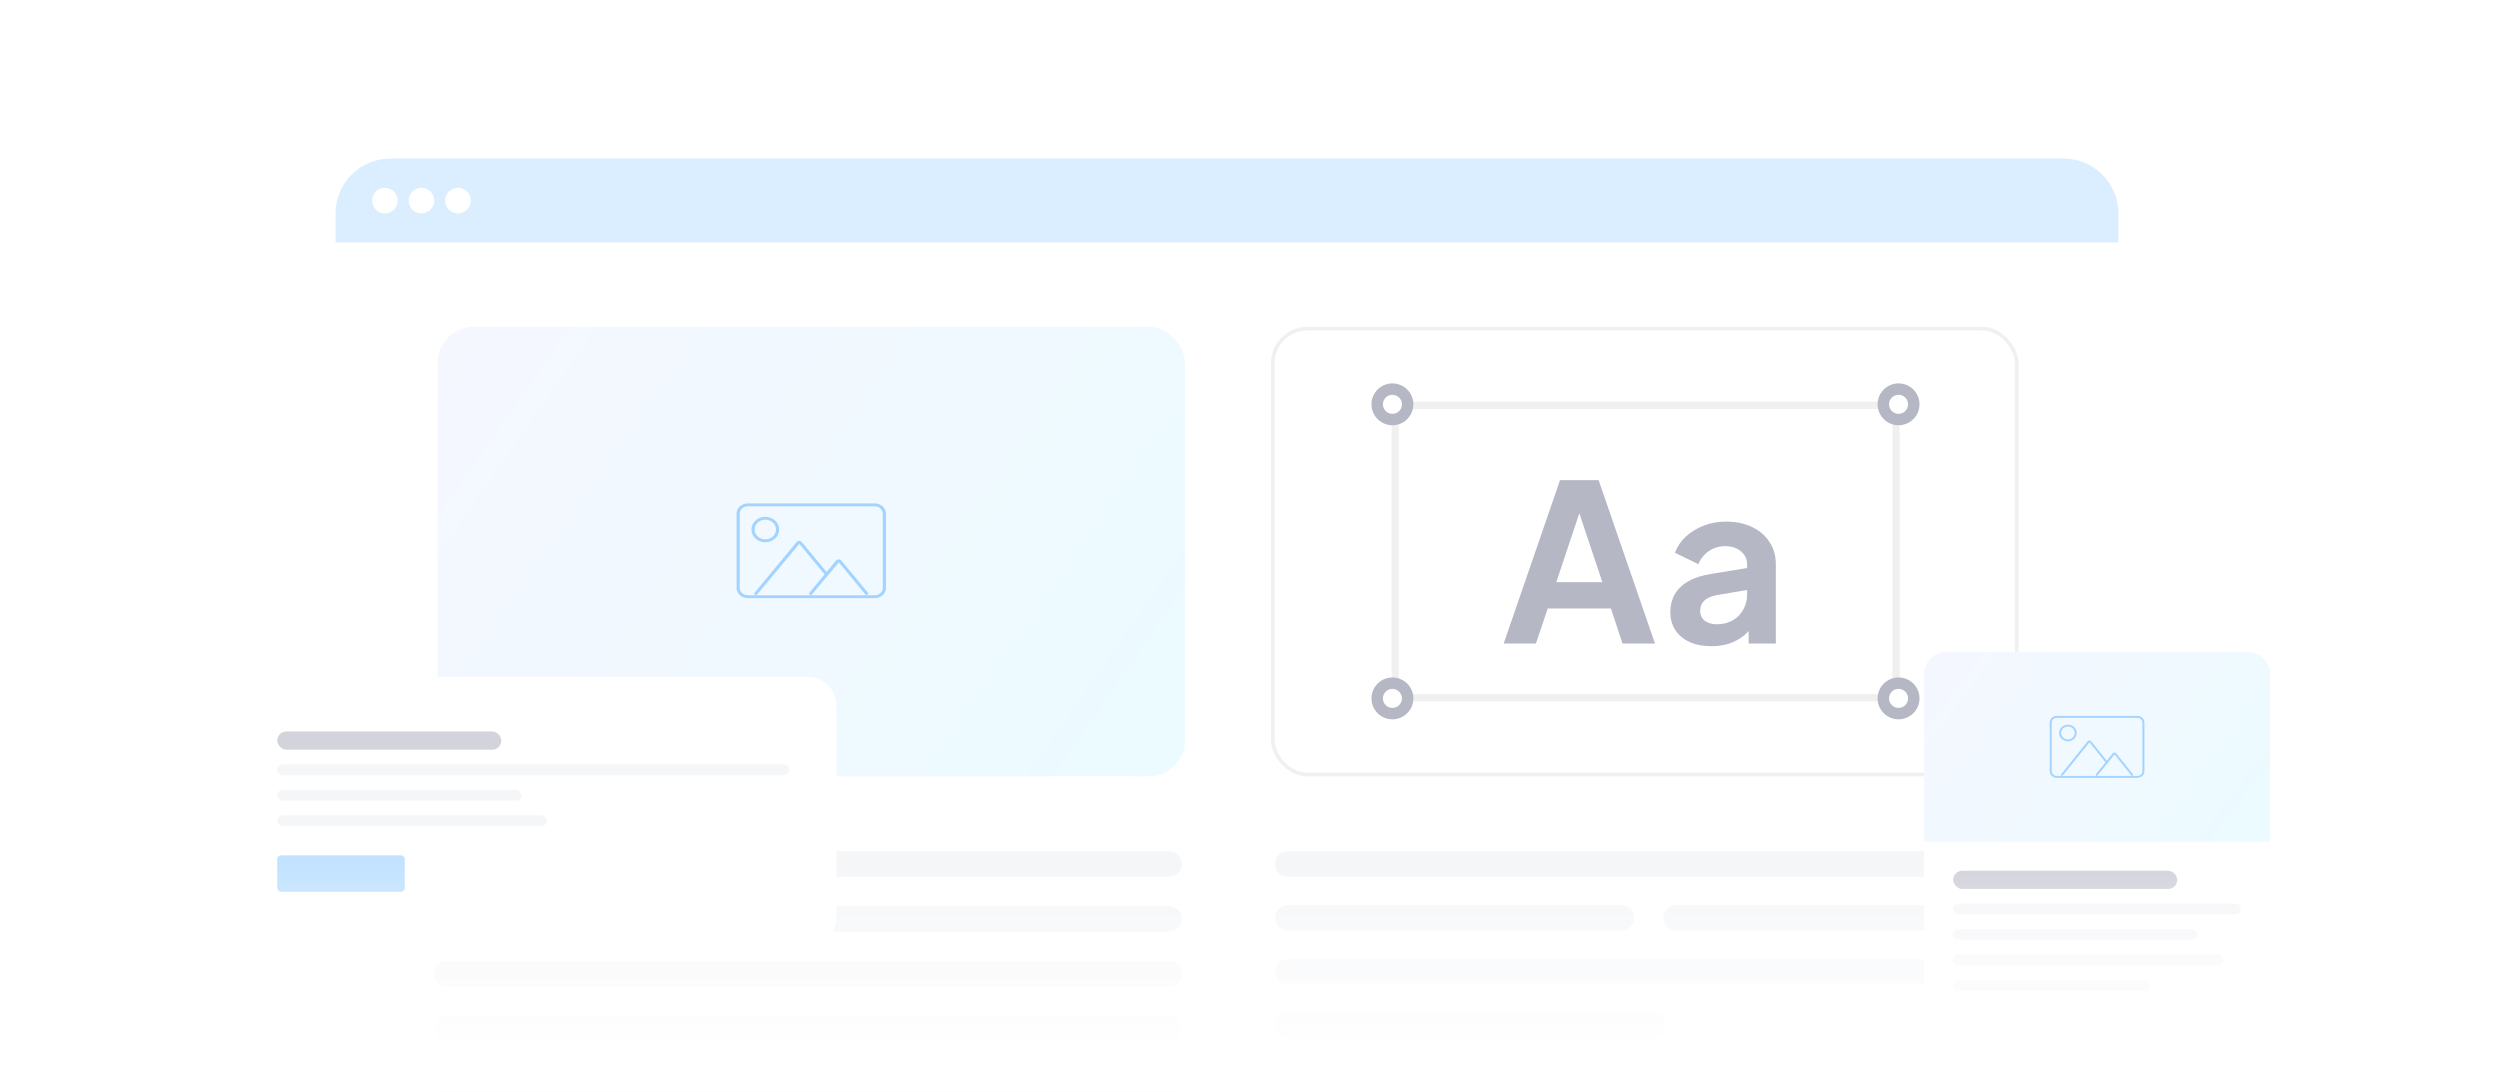 <svg width="435" height="190" viewBox="0 0 435 190" fill="none" xmlns="http://www.w3.org/2000/svg"><defs><symbol id="content" viewBox="0 0 435 190" preserveAspectRatio="xMidYMid meet"><g id="NoColourRemove" clip-path="url(#a)"><g filter="url(#b)"><g clip-path="url(#c)"><path d="M58.385 35.541C58.385 30.272 62.656 26 67.926 26H359.059C364.329 26 368.6 30.272 368.6 35.541V40.629H58.385V35.541Z" fill="#DBEEFF"/><circle cx="66.97" cy="33.315" r="2.226" fill="white"/><circle cx="73.332" cy="33.315" r="2.226" fill="white"/><circle cx="79.691" cy="33.315" r="2.226" fill="white"/><rect width="310.215" height="278.382" transform="translate(58.385 40.629)" fill="white"/><path d="M77.783 148.759H203.404" stroke="#F5F6F8" stroke-width="4.452" stroke-linecap="round"/><path d="M77.783 158.3H203.404" stroke="#F5F6F8" stroke-width="4.452" stroke-linecap="round"/><path d="M77.783 167.84H203.404" stroke="#F5F6F8" stroke-width="4.452" stroke-linecap="round"/><path d="M77.783 177.381H203.404" stroke="#F5F6F8" stroke-width="4.452" stroke-linecap="round"/><path d="M77.783 186.922H203.404" stroke="#F5F6F8" stroke-width="4.452" stroke-linecap="round"/><path d="M224.076 148.759H349.697" stroke="#F5F6F8" stroke-width="4.452" stroke-linecap="round"/><path d="M224.076 158.122H282.116" stroke="#F5F6F8" stroke-width="4.452" stroke-linecap="round"/><path d="M291.656 158.122H349.696" stroke="#F5F6F8" stroke-width="4.452" stroke-linecap="round"/><path d="M224.076 167.484H349.697" stroke="#F5F6F8" stroke-width="4.452" stroke-linecap="round"/><path d="M224.076 176.847H287.682" stroke="#F5F6F8" stroke-width="4.452" stroke-linecap="round"/></g></g><rect x="76.125" y="56.852" width="130.073" height="78.235" rx="6.361" fill="url(#d)"/><g clip-path="url(#e)"><path d="M133.163 94.351C131.831 94.351 130.748 93.357 130.748 92.136C130.748 90.915 131.832 89.921 133.163 89.921C134.494 89.921 135.578 90.915 135.578 92.136C135.578 93.357 134.494 94.351 133.163 94.351ZM133.163 90.426C132.135 90.426 131.299 91.193 131.299 92.136C131.299 93.079 132.135 93.846 133.163 93.846C134.191 93.846 135.028 93.079 135.028 92.136C135.028 91.193 134.191 90.426 133.163 90.426Z" fill="#A3D3FF"/><path d="M152.211 104.075H130.108C129.036 104.075 128.164 103.276 128.164 102.292V89.376C128.164 88.393 129.036 87.593 130.108 87.593H152.211C153.283 87.593 154.155 88.393 154.155 89.376V102.292C154.155 103.276 153.283 104.075 152.211 104.075ZM130.108 88.099C129.34 88.099 128.715 88.672 128.715 89.377V102.293C128.715 102.998 129.34 103.571 130.108 103.571H152.211C152.98 103.571 153.604 102.998 153.604 102.293V89.376C153.604 88.671 152.98 88.098 152.211 88.098H130.108V88.099Z" fill="#A3D3FF"/><path d="M150.796 103.53C150.714 103.53 150.631 103.495 150.577 103.43L145.955 97.85L141.281 103.43C141.191 103.542 141.017 103.562 140.896 103.478C140.775 103.394 140.751 103.236 140.843 103.125L145.466 97.545C145.576 97.411 145.745 97.335 145.928 97.334H145.929C146.113 97.334 146.281 97.411 146.393 97.545L151.015 103.125C151.107 103.235 151.084 103.394 150.963 103.478C150.913 103.513 150.854 103.53 150.796 103.53H150.796Z" fill="#A3D3FF"/><path d="M131.527 103.531C131.469 103.531 131.41 103.514 131.36 103.48C131.24 103.395 131.216 103.237 131.308 103.126L138.595 94.328C138.705 94.195 138.874 94.118 139.057 94.117H139.057C139.241 94.117 139.41 94.194 139.521 94.328L144.045 99.79C144.138 99.9 144.114 100.059 143.993 100.143C143.873 100.226 143.699 100.207 143.607 100.095L139.083 94.634L131.746 103.432C131.692 103.497 131.609 103.531 131.527 103.531H131.527Z" fill="#A3D3FF"/></g><rect x="221.465" y="57.17" width="129.437" height="77.599" rx="6.043" stroke="#F0F0F0" stroke-width="0.636"/><path d="M261.637 111.979L271.445 83.548H278.161L287.969 111.979H282.321L280.298 105.873H269.307L267.247 111.979H261.637ZM270.796 101.294H278.81L274.078 87.135H275.528L270.796 101.294ZM297.774 112.437C296.324 112.437 295.064 112.196 293.996 111.712C292.927 111.229 292.1 110.542 291.515 109.652C290.93 108.736 290.637 107.68 290.637 106.484C290.637 105.339 290.892 104.321 291.401 103.431C291.91 102.515 292.698 101.752 293.767 101.141C294.835 100.53 296.184 100.098 297.812 99.844L304.605 98.737V102.553L298.766 103.545C297.774 103.723 297.036 104.042 296.553 104.499C296.069 104.957 295.828 105.555 295.828 106.293C295.828 107.006 296.095 107.578 296.629 108.011C297.189 108.418 297.876 108.621 298.69 108.621C299.733 108.621 300.649 108.405 301.438 107.972C302.252 107.514 302.875 106.891 303.308 106.102C303.766 105.314 303.995 104.449 303.995 103.507V98.164C303.995 97.274 303.638 96.536 302.926 95.951C302.239 95.34 301.323 95.035 300.178 95.035C299.11 95.035 298.156 95.328 297.316 95.913C296.502 96.472 295.904 97.223 295.522 98.164L291.439 96.18C291.846 95.086 292.482 94.144 293.347 93.356C294.238 92.542 295.281 91.906 296.476 91.448C297.672 90.99 298.97 90.761 300.369 90.761C302.074 90.761 303.575 91.079 304.872 91.715C306.17 92.325 307.175 93.19 307.887 94.31C308.625 95.404 308.994 96.689 308.994 98.164V111.979H304.262V108.43L305.33 108.354C304.796 109.244 304.16 109.995 303.422 110.606C302.684 111.191 301.845 111.649 300.903 111.979C299.962 112.285 298.919 112.437 297.774 112.437Z" fill="#B5B7C4"/><rect x="242.771" y="70.527" width="87.14" height="50.885" stroke="#F0F0F0" stroke-width="1.272"/><path d="M242.281 73.993C244.294 73.993 245.926 72.363 245.926 70.352C245.926 68.341 244.294 66.711 242.281 66.711C240.269 66.711 238.637 68.341 238.637 70.352C238.637 72.363 240.269 73.993 242.281 73.993Z" fill="#B5B7C4"/><path d="M242.282 72.007C243.197 72.007 243.938 71.266 243.938 70.352C243.938 69.438 243.197 68.697 242.282 68.697C241.367 68.697 240.625 69.438 240.625 70.352C240.625 71.266 241.367 72.007 242.282 72.007Z" fill="white"/><path d="M330.35 73.993C332.363 73.993 333.995 72.363 333.995 70.352C333.995 68.341 332.363 66.711 330.35 66.711C328.337 66.711 326.705 68.341 326.705 70.352C326.705 72.363 328.337 73.993 330.35 73.993Z" fill="#B5B7C4"/><path d="M330.35 72.007C331.265 72.007 332.007 71.266 332.007 70.352C332.007 69.438 331.265 68.697 330.35 68.697C329.435 68.697 328.693 69.438 328.693 70.352C328.693 71.266 329.435 72.007 330.35 72.007Z" fill="white"/><path d="M242.281 125.162C244.294 125.162 245.926 123.532 245.926 121.521C245.926 119.51 244.294 117.88 242.281 117.88C240.269 117.88 238.637 119.51 238.637 121.521C238.637 123.532 240.269 125.162 242.281 125.162Z" fill="#B5B7C4"/><path d="M242.282 123.176C243.197 123.176 243.938 122.435 243.938 121.521C243.938 120.607 243.197 119.866 242.282 119.866C241.367 119.866 240.625 120.607 240.625 121.521C240.625 122.435 241.367 123.176 242.282 123.176Z" fill="white"/><path d="M330.35 125.162C332.363 125.162 333.995 123.532 333.995 121.521C333.995 119.51 332.363 117.88 330.35 117.88C328.337 117.88 326.705 119.51 326.705 121.521C326.705 123.532 328.337 125.162 330.35 125.162Z" fill="#B5B7C4"/><path d="M330.35 123.176C331.265 123.176 332.007 122.435 332.007 121.521C332.007 120.607 331.265 119.866 330.35 119.866C329.435 119.866 328.693 120.607 328.693 121.521C328.693 122.435 329.435 123.176 330.35 123.176Z" fill="white"/><g filter="url(#f)"><g clip-path="url(#g)"><path d="M334.777 115.687C334.777 113.587 336.48 111.884 338.581 111.884H391.197C393.298 111.884 395.001 113.587 395.001 115.687V172.107C395.001 174.208 393.298 175.911 391.197 175.911H338.581C336.48 175.911 334.777 174.208 334.777 172.107V115.687Z" fill="white"/><path d="M334.777 113.152C334.777 112.451 335.345 111.884 336.045 111.884H393.733C394.433 111.884 395.001 112.451 395.001 113.152V144.848H334.777V113.152Z" fill="url(#h)"/><g clip-path="url(#i)"><path d="M359.817 127.396C358.972 127.396 358.285 126.746 358.285 125.948C358.285 125.149 358.972 124.5 359.817 124.5C360.661 124.5 361.348 125.149 361.348 125.948C361.348 126.746 360.661 127.396 359.817 127.396ZM359.817 124.83C359.165 124.83 358.634 125.331 358.634 125.948C358.634 126.564 359.165 127.066 359.817 127.066C360.469 127.066 360.999 126.564 360.999 125.948C360.999 125.331 360.469 124.83 359.817 124.83Z" fill="#A3D3FF"/><path d="M371.896 133.754H357.879C357.199 133.754 356.646 133.232 356.646 132.588V124.143C356.646 123.5 357.199 122.978 357.879 122.978H371.896C372.576 122.978 373.129 123.5 373.129 124.143V132.588C373.129 133.232 372.576 133.754 371.896 133.754ZM357.879 123.308C357.392 123.308 356.996 123.683 356.996 124.144V132.589C356.996 133.05 357.392 133.424 357.879 133.424H371.896C372.383 133.424 372.779 133.05 372.779 132.589V124.143C372.779 123.682 372.383 123.308 371.896 123.308H357.879V123.308Z" fill="#A3D3FF"/><path d="M370.998 133.398C370.945 133.398 370.893 133.375 370.859 133.333L367.928 129.684L364.964 133.333C364.906 133.406 364.796 133.419 364.719 133.364C364.643 133.309 364.628 133.206 364.686 133.133L367.617 129.485C367.687 129.397 367.794 129.347 367.911 129.347H367.911C368.027 129.347 368.134 129.397 368.205 129.485L371.136 133.133C371.195 133.205 371.18 133.309 371.103 133.364C371.072 133.387 371.034 133.398 370.997 133.398H370.998Z" fill="#A3D3FF"/><path d="M358.78 133.399C358.743 133.399 358.706 133.387 358.674 133.365C358.598 133.31 358.583 133.206 358.641 133.134L363.262 127.381C363.332 127.294 363.439 127.244 363.555 127.243H363.555C363.672 127.243 363.779 127.293 363.849 127.381L366.718 130.952C366.777 131.024 366.762 131.128 366.685 131.183C366.609 131.237 366.499 131.225 366.44 131.152L363.571 127.581L358.919 133.333C358.884 133.376 358.832 133.399 358.78 133.399H358.78Z" fill="#A3D3FF"/></g><rect x="339.85" y="149.919" width="38.987" height="3.17" rx="1.585" fill="#D2D3DB"/><rect x="339.85" y="155.625" width="50.08" height="1.902" rx="0.951" fill="#F5F6F8"/><rect x="339.85" y="160.062" width="42.473" height="1.902" rx="0.951" fill="#F5F6F8"/><rect x="339.85" y="164.5" width="46.911" height="1.902" rx="0.951" fill="#F5F6F8"/><rect x="339.85" y="168.938" width="34.232" height="1.902" rx="0.951" fill="#F5F6F8"/></g></g><g filter="url(#j)"><path d="M40 121.248C40 118.447 42.271 116.176 45.071 116.176H140.478C143.279 116.176 145.549 118.447 145.549 121.248V158.016C145.549 160.816 143.279 163.087 140.478 163.087H45.071C42.271 163.087 40 160.816 40 158.016V121.248Z" fill="white"/><rect x="48.24" y="125.685" width="38.987" height="3.17" rx="1.585" fill="#D2D3DB"/><rect x="48.24" y="131.391" width="89.067" height="1.902" rx="0.951" fill="#F5F6F8"/><rect x="48.24" y="135.828" width="42.473" height="1.902" rx="0.951" fill="#F5F6F8"/><rect x="48.24" y="140.266" width="46.911" height="1.902" rx="0.951" fill="#F5F6F8"/><path d="M48.24 147.873C48.24 147.523 48.524 147.239 48.874 147.239H69.794C70.144 147.239 70.428 147.523 70.428 147.873V152.944C70.428 153.294 70.144 153.578 69.794 153.578H48.874C48.524 153.578 48.24 153.294 48.24 152.944V147.873Z" fill="#C2E2FF"/></g><rect width="434" height="40" transform="translate(0 150)" fill="url(#k)"/></g><defs><filter id="b" x="52.036" y="21.241" width="322.912" height="309.805" filterUnits="userSpaceOnUse" color-interpolation-filters="sRGB"><feFlood flood-opacity="0" result="BackgroundImageFix"/><feColorMatrix in="SourceAlpha" type="matrix" values="0 0 0 0 0 0 0 0 0 0 0 0 0 0 0 0 0 0 127 0" result="hardAlpha"/><feOffset dy="1.59"/><feGaussianBlur stdDeviation="3.174"/><feComposite in2="hardAlpha" operator="out"/><feColorMatrix type="matrix" values="0 0 0 0 0 0 0 0 0 0 0 0 0 0 0 0 0 0 0.1 0"/><feBlend mode="normal" in2="BackgroundImageFix" result="effect1_dropShadow_834_22217"/><feBlend mode="normal" in="SourceGraphic" in2="effect1_dropShadow_834_22217" result="shape"/></filter><filter id="f" x="328.429" y="107.125" width="72.92" height="76.724" filterUnits="userSpaceOnUse" color-interpolation-filters="sRGB"><feFlood flood-opacity="0" result="BackgroundImageFix"/><feColorMatrix in="SourceAlpha" type="matrix" values="0 0 0 0 0 0 0 0 0 0 0 0 0 0 0 0 0 0 127 0" result="hardAlpha"/><feOffset dy="1.59"/><feGaussianBlur stdDeviation="3.174"/><feComposite in2="hardAlpha" operator="out"/><feColorMatrix type="matrix" values="0 0 0 0 0 0 0 0 0 0 0 0 0 0 0 0 0 0 0.1 0"/><feBlend mode="normal" in2="BackgroundImageFix" result="effect1_dropShadow_834_22217"/><feBlend mode="normal" in="SourceGraphic" in2="effect1_dropShadow_834_22217" result="shape"/></filter><filter id="j" x="33.651" y="111.418" width="118.246" height="59.608" filterUnits="userSpaceOnUse" color-interpolation-filters="sRGB"><feFlood flood-opacity="0" result="BackgroundImageFix"/><feColorMatrix in="SourceAlpha" type="matrix" values="0 0 0 0 0 0 0 0 0 0 0 0 0 0 0 0 0 0 127 0" result="hardAlpha"/><feOffset dy="1.59"/><feGaussianBlur stdDeviation="3.174"/><feComposite in2="hardAlpha" operator="out"/><feColorMatrix type="matrix" values="0 0 0 0 0 0 0 0 0 0 0 0 0 0 0 0 0 0 0.1 0"/><feBlend mode="normal" in2="BackgroundImageFix" result="effect1_dropShadow_834_22217"/><feBlend mode="normal" in="SourceGraphic" in2="effect1_dropShadow_834_22217" result="shape"/></filter><linearGradient id="d" x1="76.125" y1="56.852" x2="200.334" y2="143.494" gradientUnits="userSpaceOnUse"><stop stop-color="#F5F7FF"/><stop offset="1" stop-color="#EBFBFF"/></linearGradient><linearGradient id="h" x1="334.777" y1="111.884" x2="388.629" y2="153.161" gradientUnits="userSpaceOnUse"><stop stop-color="#F5F7FF"/><stop offset="1" stop-color="#EBFBFF"/></linearGradient><linearGradient id="k" x1="217" y1="40" x2="217" y2="0" gradientUnits="userSpaceOnUse"><stop offset="0.165" stop-color="white"/><stop offset="1" stop-color="white" stop-opacity="0"/></linearGradient><clipPath id="a"><rect width="434.667" height="190" fill="white"/></clipPath><clipPath id="c"><path d="M58.385 26H368.6V313.567C368.6 318.836 364.329 323.108 359.059 323.108H67.926C62.656 323.108 58.385 318.836 58.385 313.567V26Z" fill="white"/></clipPath><clipPath id="e"><rect width="25.991" height="16.482" fill="white" transform="translate(128.164 87.593)"/></clipPath><clipPath id="g"><path d="M334.777 115.687C334.777 113.587 336.48 111.884 338.581 111.884H391.197C393.298 111.884 395.001 113.587 395.001 115.687V172.107C395.001 174.208 393.298 175.911 391.197 175.911H338.581C336.48 175.911 334.777 174.208 334.777 172.107V115.687Z" fill="white"/></clipPath><clipPath id="i"><rect width="16.482" height="10.777" fill="white" transform="translate(356.646 122.978)"/></clipPath></defs></symbol></defs><use href="#content"/></svg>
